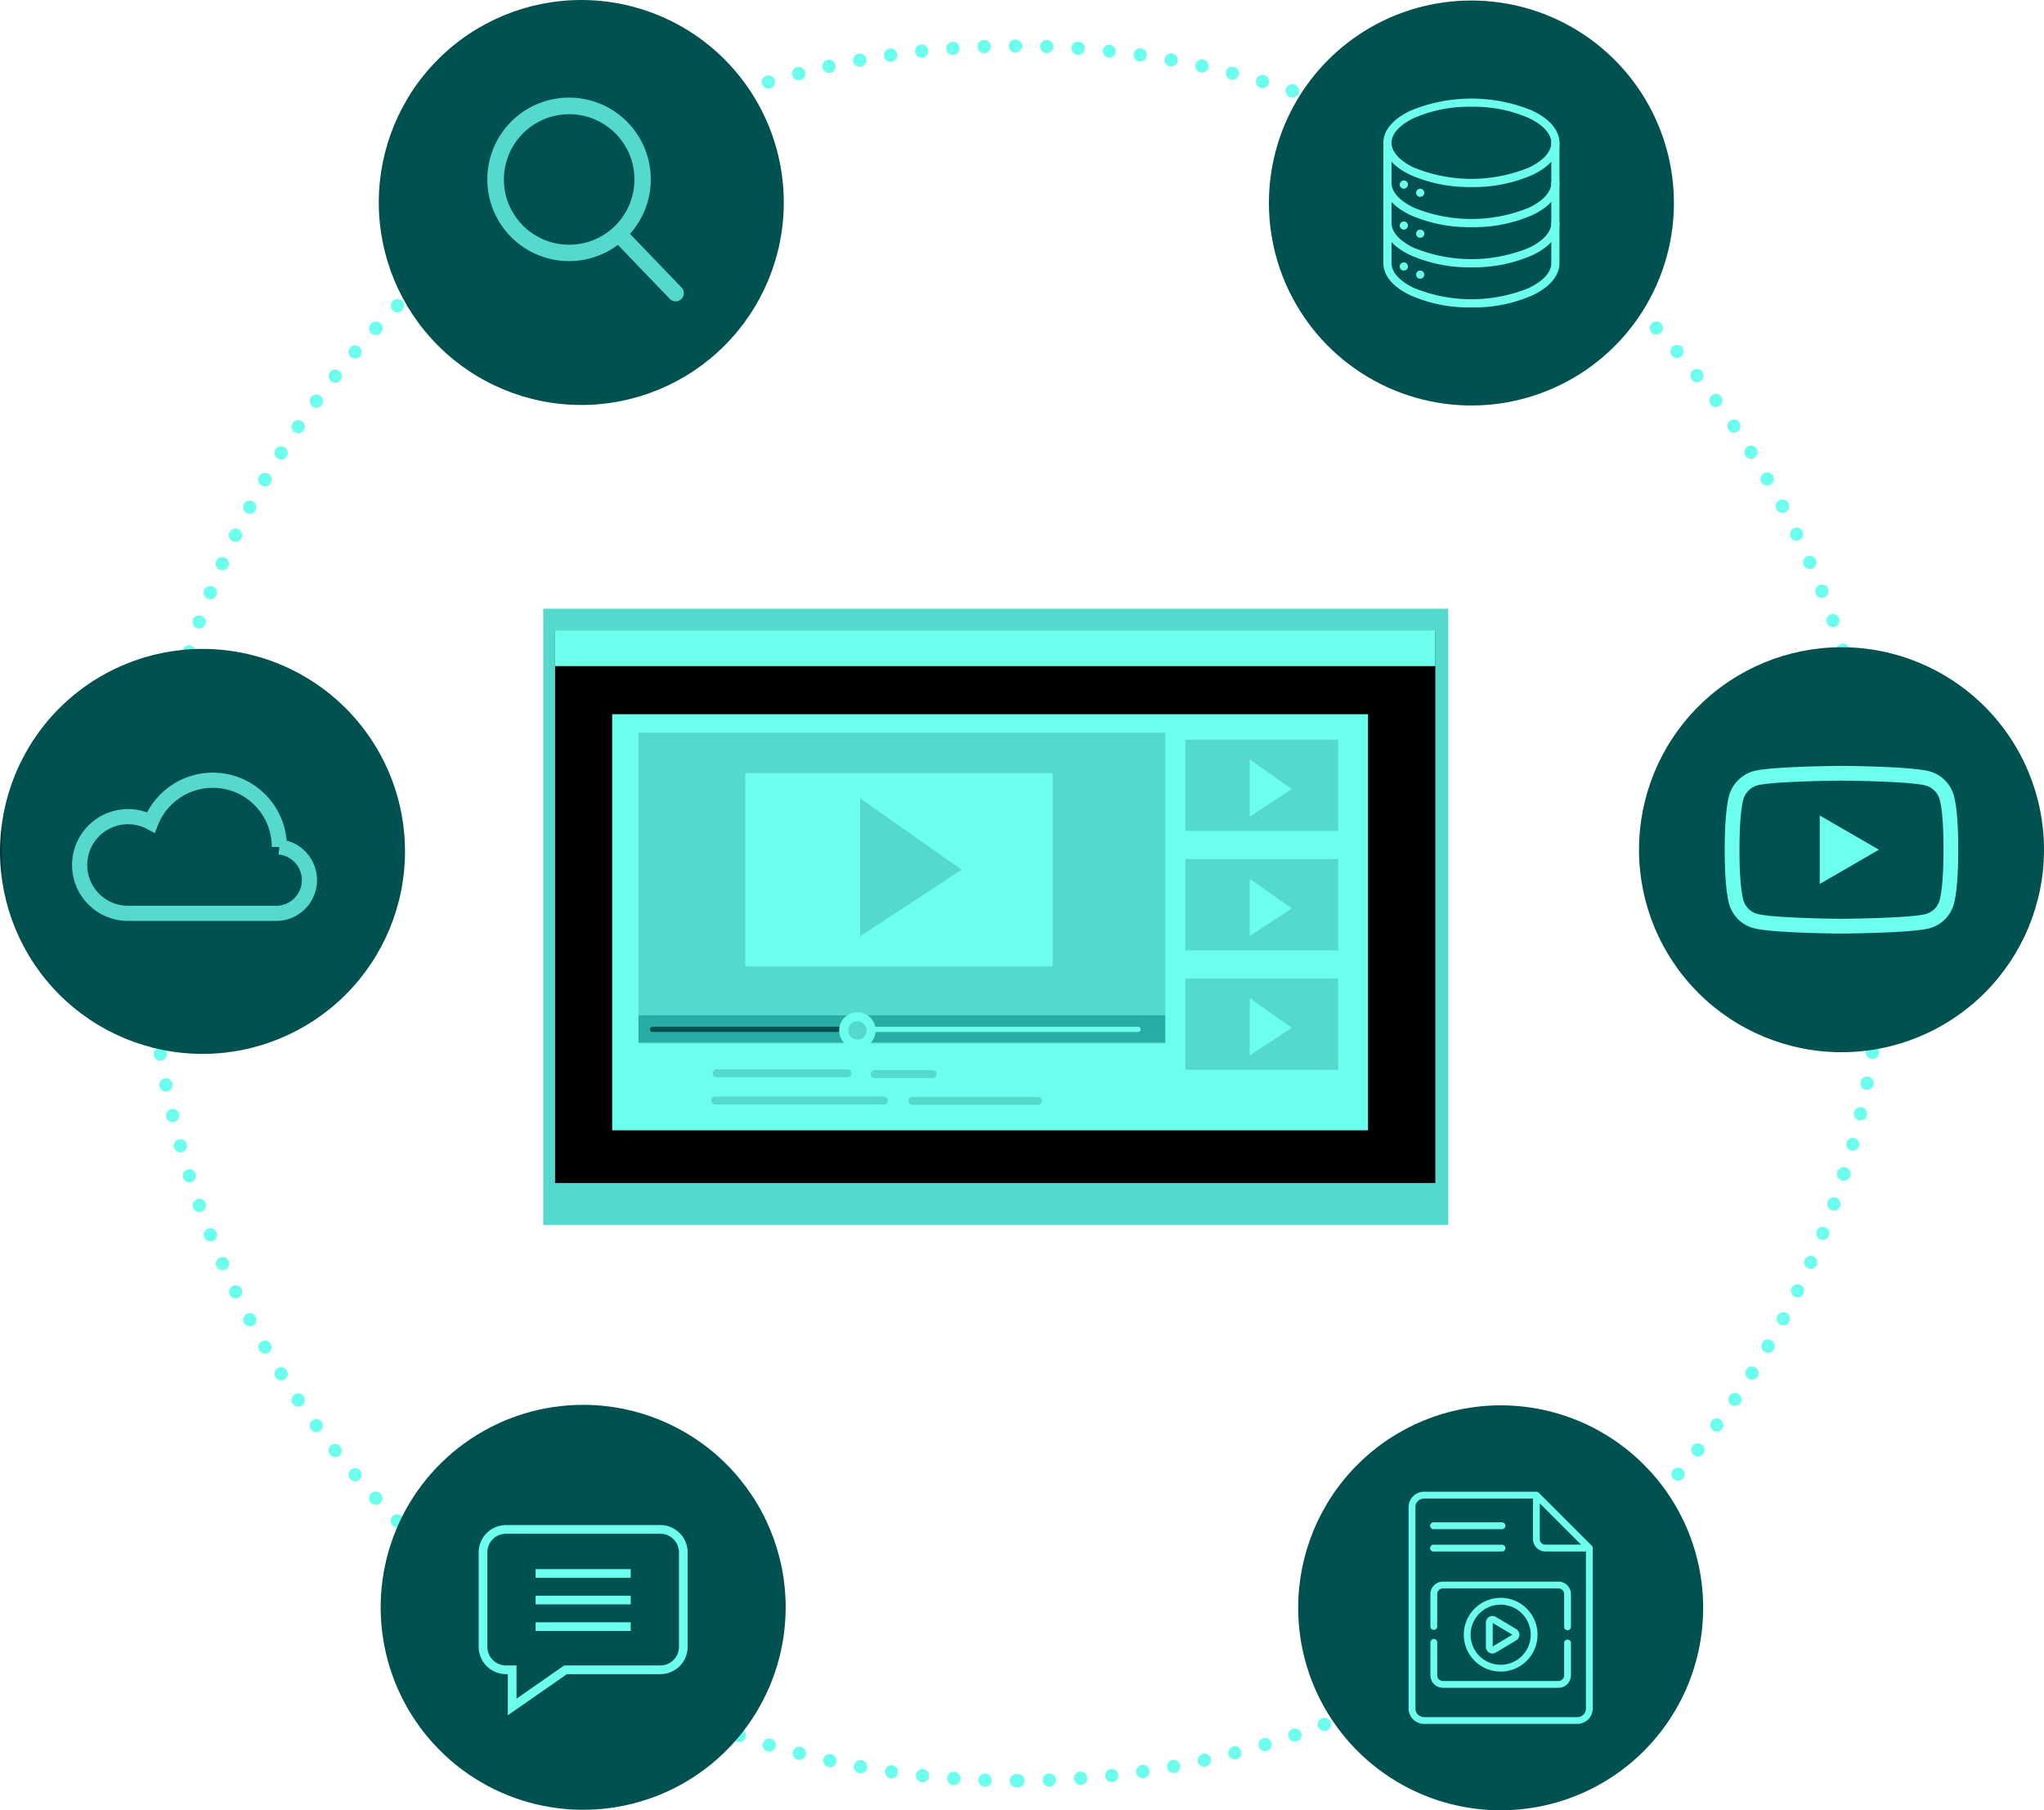 <svg id="Group_23739" data-name="Group 23739" xmlns="http://www.w3.org/2000/svg" xmlns:xlink="http://www.w3.org/1999/xlink" width="539.252" height="477.642" viewBox="0 0 539.252 477.642">
  <defs>
    <clipPath id="clip-path">
      <rect id="Rectangle_2313" data-name="Rectangle 2313" width="539.252" height="477.642" fill="none"/>
    </clipPath>
    <clipPath id="clip-path-2">
      <rect id="Rectangle_2295" data-name="Rectangle 2295" width="106.851" height="106.851" fill="none"/>
    </clipPath>
    <clipPath id="clip-path-3">
      <path id="Path_32653" data-name="Path 32653" d="M106.851,242.534a53.425,53.425,0,1,1-53.426-53.426,53.425,53.425,0,0,1,53.426,53.426" transform="translate(0 -189.108)" fill="none"/>
    </clipPath>
    <linearGradient id="linear-gradient" y1="2.868" x2="0.008" y2="2.868" gradientUnits="objectBoundingBox">
      <stop offset="0" stop-color="#022e2d"/>
      <stop offset="0.68" stop-color="#013d3c"/>
      <stop offset="1" stop-color="#005150"/>
    </linearGradient>
    <clipPath id="clip-path-5">
      <path id="Path_32654" data-name="Path 32654" d="M217.226,53.425A53.425,53.425,0,1,1,163.8,0a53.425,53.425,0,0,1,53.426,53.425" transform="translate(-110.375)" fill="none"/>
    </clipPath>
    <linearGradient id="linear-gradient-2" x1="-0.935" y1="4.47" x2="-0.927" y2="4.47" xlink:href="#linear-gradient"/>
    <clipPath id="clip-path-7">
      <path id="Path_32655" data-name="Path 32655" d="M477.6,242.043a53.425,53.425,0,1,0,53.425-53.425A53.425,53.425,0,0,0,477.6,242.043" transform="translate(-477.596 -188.618)" fill="none"/>
    </clipPath>
    <linearGradient id="linear-gradient-3" x1="-4.047" y1="2.872" x2="-4.038" y2="2.872" xlink:href="#linear-gradient"/>
    <clipPath id="clip-path-8">
      <rect id="Rectangle_2301" data-name="Rectangle 2301" width="106.85" height="106.851" fill="none"/>
    </clipPath>
    <clipPath id="clip-path-9">
      <path id="Path_32656" data-name="Path 32656" d="M369.756,53.577A53.425,53.425,0,1,0,423.179.151a53.424,53.424,0,0,0-53.423,53.426" transform="translate(-369.756 -0.151)" fill="none"/>
    </clipPath>
    <linearGradient id="linear-gradient-4" x1="-3.133" y1="4.469" x2="-3.125" y2="4.469" xlink:href="#linear-gradient"/>
    <clipPath id="clip-path-11">
      <path id="Path_32657" data-name="Path 32657" d="M217.774,462.821A53.425,53.425,0,1,1,164.348,409.4a53.426,53.426,0,0,1,53.426,53.424" transform="translate(-110.923 -409.397)" fill="none"/>
    </clipPath>
    <linearGradient id="linear-gradient-5" x1="-0.94" y1="1.001" x2="-0.931" y2="1.001" xlink:href="#linear-gradient"/>
    <clipPath id="clip-path-12">
      <rect id="Rectangle_2305" data-name="Rectangle 2305" width="106.849" height="106.851" fill="none"/>
    </clipPath>
    <clipPath id="clip-path-13">
      <path id="Path_32658" data-name="Path 32658" d="M378.284,462.97a53.425,53.425,0,1,0,53.423-53.424,53.424,53.424,0,0,0-53.423,53.424" transform="translate(-378.284 -409.546)" fill="none"/>
    </clipPath>
    <linearGradient id="linear-gradient-6" x1="-3.205" y1="1" x2="-3.197" y2="1" xlink:href="#linear-gradient"/>
    <clipPath id="clip-path-14">
      <rect id="Rectangle_2315" data-name="Rectangle 2315" width="138.965" height="7.18" fill="none"/>
    </clipPath>
    <linearGradient id="linear-gradient-7" x1="-1.212" y1="29.215" x2="-1.206" y2="29.215" gradientUnits="objectBoundingBox">
      <stop offset="0" stop-color="#62f6ed"/>
      <stop offset="1" stop-color="#27ada5"/>
    </linearGradient>
    <clipPath id="clip-path-16">
      <rect id="Rectangle_2317" data-name="Rectangle 2317" width="53.965" height="1.39" fill="none"/>
    </clipPath>
    <clipPath id="clip-path-17">
      <path id="Path_32683" data-name="Path 32683" d="M190.08,299.214a.695.695,0,0,0,0,1.39h53.271v-1.39Z" transform="translate(-189.386 -299.214)" fill="none"/>
    </clipPath>
    <linearGradient id="linear-gradient-8" x1="-3.177" y1="148.76" x2="-3.161" y2="148.76" xlink:href="#linear-gradient"/>
  </defs>
  <g id="Group_23729" data-name="Group 23729">
    <g id="Group_23728" data-name="Group 23728" clip-path="url(#clip-path)">
      <path id="Path_32652" data-name="Path 32652" d="M270.31,470.913a1.75,1.75,0,0,1,1.749-1.748c.07,0,.153.014.224.014s.154-.014.224-.014a1.771,1.771,0,0,1,1.763,1.748,1.749,1.749,0,0,1-1.748,1.748,1.4,1.4,0,0,1-.238-.014,1.169,1.169,0,0,1-.224.014,1.749,1.749,0,0,1-1.749-1.748m-6.574,1.61a1.75,1.75,0,0,1-1.678-1.82,1.742,1.742,0,0,1,3.482.127,1.748,1.748,0,0,1-1.748,1.693Zm15.288-1.708a1.73,1.73,0,0,1,1.679-1.8,1.752,1.752,0,0,1,1.819,1.679,1.729,1.729,0,0,1-1.679,1.8h-.07a1.744,1.744,0,0,1-1.748-1.679m-23.6,1.259h0a1.746,1.746,0,1,1,.253-3.483v-.014a1.751,1.751,0,0,1-.126,3.5Zm31.85-1.651a1.746,1.746,0,1,1,3.482-.253,1.735,1.735,0,0,1-1.608,1.876h-.126a1.754,1.754,0,0,1-1.748-1.623m-40.144.908h0a1.747,1.747,0,0,1-1.553-1.929,1.752,1.752,0,1,1,1.748,1.945c-.07,0-.126-.015-.2-.015m48.382-1.593a1.745,1.745,0,1,1,1.917,1.538h.014a.954.954,0,0,1-.2.014,1.743,1.743,0,0,1-1.735-1.553m-56.635.56h0a1.752,1.752,0,0,1,.489-3.469v.014a1.743,1.743,0,0,1-.237,3.469,1.555,1.555,0,0,1-.252-.014m64.832-1.553a1.736,1.736,0,0,1,1.482-1.973h-.014a1.747,1.747,0,1,1,.518,3.455,1.566,1.566,0,0,1-.253.014,1.735,1.735,0,0,1-1.734-1.5m-73.056.209h0a1.745,1.745,0,0,1-1.412-2.027,1.768,1.768,0,0,1,2.042-1.414,1.743,1.743,0,0,1,1.4,2.029,1.724,1.724,0,0,1-1.707,1.44,1.242,1.242,0,0,1-.321-.028m81.211-1.482a1.747,1.747,0,0,1,1.412-2.029,1.743,1.743,0,0,1,.63,3.428,1.262,1.262,0,0,1-.323.028,1.75,1.75,0,0,1-1.719-1.427m-89.365-.155h0a1.746,1.746,0,1,1,.741-3.412,1.775,1.775,0,0,1,1.343,2.085,1.748,1.748,0,0,1-1.72,1.37,1.106,1.106,0,0,1-.364-.043m97.478-1.426a1.747,1.747,0,1,1,3.412-.755,1.736,1.736,0,0,1-1.329,2.084,1.786,1.786,0,0,1-.377.042,1.745,1.745,0,0,1-1.707-1.371M214.4,465.4a1.754,1.754,0,1,1,2.127-1.259,1.731,1.731,0,0,1-1.693,1.3,2.349,2.349,0,0,1-.434-.041m113.634-1.372a1.746,1.746,0,0,1,1.244-2.14,1.766,1.766,0,0,1,2.14,1.259,1.743,1.743,0,0,1-1.259,2.126,1.575,1.575,0,0,1-.433.056,1.735,1.735,0,0,1-1.692-1.3m-121.662-.854A1.754,1.754,0,0,1,205.2,461a1.744,1.744,0,1,1,1.679,2.253,2.046,2.046,0,0,1-.5-.072m129.635-1.314a1.729,1.729,0,0,1,1.175-2.167h-.014a1.745,1.745,0,1,1,1.006,3.342,1.578,1.578,0,0,1-.5.084,1.728,1.728,0,0,1-1.664-1.258m-137.566-1.2a1.717,1.717,0,1,1,.545.1,1.5,1.5,0,0,1-.545-.1M343.9,459.416a1.743,1.743,0,1,1,2.21,1.105,1.863,1.863,0,0,1-.56.083,1.738,1.738,0,0,1-1.65-1.189m-153.314-1.566-.014.014a1.757,1.757,0,0,1,1.245-3.287v.014a1.74,1.74,0,0,1-.616,3.372,1.559,1.559,0,0,1-.615-.112m161.106-1.161a1.751,1.751,0,1,1,2.251,1.006,1.541,1.541,0,0,1-.615.126,1.745,1.745,0,0,1-1.636-1.132m-168.869-1.93a1.749,1.749,0,1,1,.684.139,1.666,1.666,0,0,1-.684-.139m176.533-1.078a1.753,1.753,0,1,1,2.3.937,1.906,1.906,0,0,1-.673.141,1.759,1.759,0,0,1-1.622-1.078M175.2,451.387v.014a1.755,1.755,0,0,1,1.469-3.188v.014a1.746,1.746,0,0,1-.741,3.329,1.721,1.721,0,0,1-.728-.168m191.71-.993a1.749,1.749,0,1,1,2.336.854,1.728,1.728,0,0,1-.741.168,1.773,1.773,0,0,1-1.594-1.022m-199.221-2.643a1.768,1.768,0,1,1,.8.182,1.8,1.8,0,0,1-.8-.182m206.663-.91a1.748,1.748,0,1,1,2.349.77,1.769,1.769,0,0,1-.784.2,1.739,1.739,0,0,1-1.565-.966m-214.02-3.008a1.75,1.75,0,1,1,2.378-.684,1.773,1.773,0,0,1-1.538.908,1.677,1.677,0,0,1-.839-.224m221.335-.81a1.747,1.747,0,1,1,2.365.671h.014a1.762,1.762,0,0,1-.854.224,1.727,1.727,0,0,1-1.525-.895m-228.553-3.371a1.75,1.75,0,0,1-.6-2.392,1.754,1.754,0,1,1,1.5,2.643,1.616,1.616,0,0,1-.9-.251m235.714-.714a1.744,1.744,0,1,1,1.5.839,1.716,1.716,0,0,1-1.5-.839m-242.778-3.72h0a1.727,1.727,0,1,1,.965.294,1.774,1.774,0,0,1-.965-.294m249.785-.629a1.748,1.748,0,1,1,2.923-1.917,1.74,1.74,0,0,1-.5,2.419,1.72,1.72,0,0,1-.952.293,1.744,1.744,0,0,1-1.469-.8m-256.667-4.043v-.014a1.732,1.732,0,0,1-.42-2.434,1.738,1.738,0,1,1,.42,2.447M402.687,430a1.746,1.746,0,1,1,2.434.419h.014a1.826,1.826,0,0,1-1.021.322,1.758,1.758,0,0,1-1.426-.742m-270.236-4.391a1.747,1.747,0,0,1,2.112-2.784,1.75,1.75,0,0,1-1.063,3.147,1.739,1.739,0,0,1-1.049-.363m276.922-.448a1.751,1.751,0,0,1,2.782-2.126,1.76,1.76,0,0,1-.334,2.462h.014a1.8,1.8,0,0,1-1.063.349,1.764,1.764,0,0,1-1.4-.685m-283.468-4.714h0a1.749,1.749,0,1,1,2.225-2.7,1.733,1.733,0,0,1,.237,2.447,1.7,1.7,0,0,1-1.343.644,1.787,1.787,0,0,1-1.119-.392m289.985-.363a1.749,1.749,0,1,1,2.463.237,1.805,1.805,0,0,1-1.12.406,1.725,1.725,0,0,1-1.343-.643m-296.321-5.035a1.75,1.75,0,1,1,2.463-.155,1.715,1.715,0,0,1-1.3.588,1.742,1.742,0,0,1-1.162-.433m302.644-.267a1.752,1.752,0,1,1,1.314.588,1.721,1.721,0,0,1-1.314-.588m-308.785-5.357a1.759,1.759,0,1,1,1.2.475,1.724,1.724,0,0,1-1.2-.475m314.91-.181a1.752,1.752,0,1,1,2.475.07,1.719,1.719,0,0,1-1.2.475,1.765,1.765,0,0,1-1.274-.545m-320.855-5.651h0a1.751,1.751,0,1,1,2.476.027,1.715,1.715,0,0,1-1.217.491,1.757,1.757,0,0,1-1.259-.518m326.786-.1a1.746,1.746,0,0,1-.014-2.474h-.014a1.75,1.75,0,1,1,2.5,2.447A1.733,1.733,0,0,1,435.5,404a1.761,1.761,0,0,1-1.231-.5m-332.506-5.945a1.752,1.752,0,1,1,2.475.112,1.733,1.733,0,0,1-1.174.462,1.77,1.77,0,0,1-1.3-.574m338.227-.014a1.752,1.752,0,1,1,2.475-.111,1.742,1.742,0,0,1-1.287.573,1.766,1.766,0,0,1-1.188-.462M96.266,391.311a1.747,1.747,0,0,1,2.658-2.266h.014a1.752,1.752,0,0,1-.21,2.463,1.728,1.728,0,0,1-1.133.42,1.755,1.755,0,0,1-1.329-.617m349.235.056a1.746,1.746,0,1,1,2.463-.2,1.743,1.743,0,0,1-2.463.2m-354.509-6.49h0a1.744,1.744,0,0,1,.294-2.462,1.748,1.748,0,0,1,2.168,2.741,1.786,1.786,0,0,1-1.092.378,1.753,1.753,0,0,1-1.371-.657m359.8.139a1.743,1.743,0,1,1,2.155-2.741,1.726,1.726,0,0,1,.293,2.448,1.76,1.76,0,0,1-1.37.672,1.712,1.712,0,0,1-1.078-.378m-364.831-6.77v.014a1.736,1.736,0,1,1,1.412.714,1.719,1.719,0,0,1-1.412-.728m369.881.224a1.742,1.742,0,1,1,1.02.336,1.747,1.747,0,0,1-1.02-.336M81.16,371.463a1.751,1.751,0,1,1,2.433.462,1.722,1.722,0,0,1-.978.308,1.779,1.779,0,0,1-1.455-.77m379.49.279a1.725,1.725,0,1,1,.979.309,1.68,1.68,0,0,1-.979-.309M76.614,364.5h0a1.75,1.75,0,1,1,2.406.56,1.69,1.69,0,0,1-.923.264,1.761,1.761,0,0,1-1.482-.825m388.61.349a1.746,1.746,0,1,1,1.846-2.965,1.745,1.745,0,0,1-.923,3.231,1.682,1.682,0,0,1-.923-.266m-392.9-7.468a1.74,1.74,0,1,1,1.525.881,1.787,1.787,0,0,1-1.525-.881m397.212.419a1.78,1.78,0,1,1,.867.224,1.782,1.782,0,0,1-.867-.224M68.291,350.118a1.751,1.751,0,0,1,.727-2.363,1.727,1.727,0,0,1,2.364.726,1.756,1.756,0,0,1-.727,2.365,1.7,1.7,0,0,1-.811.2,1.764,1.764,0,0,1-1.553-.924m405.3.462a1.749,1.749,0,1,1,2.365-.727,1.716,1.716,0,0,1-1.538.937,1.768,1.768,0,0,1-.827-.21M64.529,342.705a1.748,1.748,0,1,1,2.336.811,1.622,1.622,0,0,1-.755.182,1.752,1.752,0,0,1-1.581-.993m412.865.518a1.73,1.73,0,1,1,.755.181,1.63,1.63,0,0,1-.755-.181M61.032,335.18a1.75,1.75,0,1,1,2.308.895,1.721,1.721,0,0,1-.7.141,1.752,1.752,0,0,1-1.608-1.036m419.885.56a1.738,1.738,0,1,1,.7.153,1.754,1.754,0,0,1-.7-.153M57.829,327.529h-.014a1.755,1.755,0,1,1,2.28.98,1.749,1.749,0,0,1-.644.111,1.724,1.724,0,0,1-1.622-1.091m426.348.588a1.742,1.742,0,1,1,.644.126,1.773,1.773,0,0,1-.644-.126m-429.3-8.379a1.761,1.761,0,0,1,1.064-2.237,1.751,1.751,0,0,1,1.174,3.3,1.706,1.706,0,0,1-.587.1,1.746,1.746,0,0,1-1.651-1.162m432.278.657a1.747,1.747,0,1,1,.574.1,1.638,1.638,0,0,1-.574-.1M52.22,311.849a1.745,1.745,0,1,1,2.2,1.133,1.827,1.827,0,0,1-.531.085,1.75,1.75,0,0,1-1.665-1.218m437.622.713a1.8,1.8,0,1,1,.531.07,2.271,2.271,0,0,1-.531-.07m-440-8.686a1.754,1.754,0,0,1,1.217-2.154,1.732,1.732,0,0,1,2.154,1.217A1.757,1.757,0,0,1,52,305.093a1.715,1.715,0,0,1-.462.056,1.762,1.762,0,0,1-1.692-1.273m442.405.769a1.709,1.709,0,1,1,.46.07,1.721,1.721,0,0,1-.46-.07m-444.49-8.838a1.754,1.754,0,1,1,2.112,1.3,2.066,2.066,0,0,1-.407.043,1.747,1.747,0,0,1-1.706-1.343m446.587.852a1.747,1.747,0,1,1,2.112-1.3,1.76,1.76,0,0,1-1.707,1.356,1.389,1.389,0,0,1-.406-.056M45.982,287.68a1.747,1.747,0,1,1,2.056,1.371,1.544,1.544,0,0,1-.35.042,1.76,1.76,0,0,1-1.706-1.412m450.182.923a1.755,1.755,0,0,1-1.371-2.056,1.747,1.747,0,1,1,1.721,2.083,1.526,1.526,0,0,1-.35-.027M44.485,279.5a1.751,1.751,0,1,1,2.015,1.44,1.921,1.921,0,0,1-.281.014,1.768,1.768,0,0,1-1.735-1.455m453.2.993a1.82,1.82,0,1,1,.28.014,2.032,2.032,0,0,1-.28-.014M43.3,271.258a1.759,1.759,0,0,1,1.525-1.957,1.747,1.747,0,0,1,.434,3.468,1.244,1.244,0,0,1-.225.014,1.748,1.748,0,0,1-1.734-1.524m455.623,1.064a1.88,1.88,0,1,1,.224,0ZM42.4,262.977h0a1.748,1.748,0,1,1,3.482-.308,1.73,1.73,0,0,1-1.58,1.888.573.573,0,0,1-.154.015,1.76,1.76,0,0,1-1.748-1.6m457.455,1.134a1.748,1.748,0,1,1,.308-3.483,1.745,1.745,0,0,1-.153,3.483ZM41.814,254.683a1.752,1.752,0,0,1,1.65-1.847,1.731,1.731,0,0,1,1.832,1.651,1.751,1.751,0,0,1-1.65,1.846h-.084a1.748,1.748,0,0,1-1.748-1.65m458.672,1.189a1.8,1.8,0,1,1,.1,0ZM41.506,246.36a1.772,1.772,0,0,1,1.72-1.791,1.756,1.756,0,0,1,.071,3.512h-.043a1.763,1.763,0,0,1-1.748-1.721m459.33,1.259a1.763,1.763,0,1,1,.028,0Zm-457.609-7.8a1.763,1.763,0,1,1,.028,0ZM499.1,237.633v.014a1.749,1.749,0,1,1,1.777,1.707h-.029a1.744,1.744,0,0,1-1.748-1.721M43.45,231.548a1.744,1.744,0,0,1,.182-3.483,1.749,1.749,0,0,1-.084,3.5.213.213,0,0,1-.1-.014m455.358-2.1a1.744,1.744,0,1,1,1.833,1.65h-.1a1.737,1.737,0,0,1-1.735-1.65M43.968,223.31a1.684,1.684,0,1,1,.167.014c-.056,0-.111-.014-.167-.014m454.239-2.043a1.748,1.748,0,1,1,1.9,1.581.691.691,0,0,1-.167.014,1.747,1.747,0,0,1-1.735-1.594M44.793,215.084A1.725,1.725,0,1,1,45,215.1a.958.958,0,0,1-.209-.015m452.517-1.957v-.014a1.755,1.755,0,0,1,3.483-.435,1.767,1.767,0,0,1-1.524,1.959c-.07,0-.139.014-.224.014a1.75,1.75,0,0,1-1.735-1.525M45.9,206.9a1.716,1.716,0,1,1,.28.029,2.193,2.193,0,0,1-.28-.029M496.136,205a1.742,1.742,0,0,1,1.44-2,1.751,1.751,0,1,1,.574,3.454,1.88,1.88,0,0,1-.293.015,1.742,1.742,0,0,1-1.721-1.47M47.31,198.761a1.747,1.747,0,1,1,2.057-1.37,1.765,1.765,0,0,1-1.721,1.412,1.341,1.341,0,0,1-.336-.043m447.357-1.818h0a1.734,1.734,0,0,1,1.356-2.056,1.749,1.749,0,1,1,.7,3.428,1.585,1.585,0,0,1-.35.027,1.736,1.736,0,0,1-1.706-1.4M49,190.676a1.747,1.747,0,1,1,2.113-1.3,1.759,1.759,0,0,1-1.707,1.358,2.182,2.182,0,0,1-.407-.057m443.888-1.734A1.749,1.749,0,1,1,495,190.23a1.427,1.427,0,0,1-.406.055,1.761,1.761,0,0,1-1.707-1.343M51,182.662a1.732,1.732,0,0,1-1.217-2.154,1.749,1.749,0,1,1,1.679,2.21,1.715,1.715,0,0,1-.462-.056m439.831-1.65a1.757,1.757,0,0,1,1.218-2.155,1.743,1.743,0,1,1,.937,3.358,1.8,1.8,0,0,1-.462.068,1.763,1.763,0,0,1-1.693-1.271m-437.551-6.3a1.743,1.743,0,1,1,.532.084,1.824,1.824,0,0,1-.532-.084M488.5,173.151h0a1.747,1.747,0,1,1,2.2,1.134,1.851,1.851,0,0,1-.531.083,1.75,1.75,0,0,1-1.665-1.217M55.871,166.843a1.745,1.745,0,1,1,2.238-1.049h-.014a1.754,1.754,0,0,1-2.224,1.049m430-1.455h0a1.727,1.727,0,1,1,1.65,1.16,1.752,1.752,0,0,1-1.65-1.16m-427.13-6.323a1.724,1.724,0,0,1-.98-2.264,1.748,1.748,0,1,1,1.623,2.39,1.493,1.493,0,0,1-.644-.126m424.221-1.342h0a1.748,1.748,0,1,1,2.28.965,1.819,1.819,0,0,1-.657.125,1.738,1.738,0,0,1-1.622-1.09M61.871,151.415a1.751,1.751,0,1,1,2.308-.9,1.717,1.717,0,0,1-1.594,1.035,1.853,1.853,0,0,1-.713-.139m417.913-1.231a1.75,1.75,0,1,1,2.308.9,1.875,1.875,0,0,1-.713.154,1.747,1.747,0,0,1-1.594-1.049M65.3,143.875a1.748,1.748,0,1,1,2.336-.811,1.728,1.728,0,0,1-1.566.994,1.67,1.67,0,0,1-.77-.183m411.046-1.1a1.742,1.742,0,1,1,2.336.811,1.879,1.879,0,0,1-.77.182,1.73,1.73,0,0,1-1.566-.993M68.991,136.462a1.749,1.749,0,1,1,2.363-.713v-.014a1.728,1.728,0,0,1-1.537.937,1.757,1.757,0,0,1-.826-.21m403.632-.979h0a1.768,1.768,0,1,1,1.538.923,1.744,1.744,0,0,1-1.538-.923M72.949,129.2a1.781,1.781,0,1,1,.867.224,1.78,1.78,0,0,1-.867-.224m395.7-.867a1.749,1.749,0,1,1,2.392.63,1.712,1.712,0,0,1-.882.237,1.733,1.733,0,0,1-1.51-.867M77.159,122.083a1.75,1.75,0,1,1,2.42-.56h-.014a1.725,1.725,0,0,1-1.482.826,1.748,1.748,0,0,1-.923-.266m387.253-.754a1.751,1.751,0,1,1,2.419.545,1.779,1.779,0,0,1-.937.28,1.744,1.744,0,0,1-1.482-.825M81.636,115.118a1.747,1.747,0,1,1,2.419-.462,1.719,1.719,0,0,1-1.44.77,1.687,1.687,0,0,1-.98-.308m378.3-.644a1.742,1.742,0,1,1,2.421.462,1.7,1.7,0,0,1-.98.308,1.719,1.719,0,0,1-1.441-.77m-373.587-6.14a1.752,1.752,0,1,1,2.448-.378,1.781,1.781,0,0,1-1.412.713,1.763,1.763,0,0,1-1.036-.336m368.86-.546h0a1.746,1.746,0,1,1,2.435.378,1.758,1.758,0,0,1-1.036.335,1.739,1.739,0,0,1-1.4-.713M91.3,101.718a1.746,1.746,0,1,1,1.09.378,1.785,1.785,0,0,1-1.09-.378m358.929-.434.014-.014a1.747,1.747,0,0,1,2.741-2.167,1.767,1.767,0,0,1-.293,2.461,1.74,1.74,0,0,1-1.077.378,1.773,1.773,0,0,1-1.384-.656m-353.74-6a1.752,1.752,0,1,1,2.476-.21,1.718,1.718,0,0,1-1.343.616,1.768,1.768,0,0,1-1.134-.406m348.551-.336a1.741,1.741,0,1,1,1.327.615,1.734,1.734,0,0,1-1.327-.615m-343.124-5.9a1.781,1.781,0,1,1,1.176.447,1.725,1.725,0,0,1-1.176-.447m337.7-.238a1.748,1.748,0,1,1,2.476.1,1.761,1.761,0,0,1-2.476-.1M107.555,83a1.75,1.75,0,1,1,2.462-.028,1.721,1.721,0,0,1-2.462.028m326.422-.154a1.745,1.745,0,0,1,2.489-2.447,1.747,1.747,0,0,1-.027,2.475,1.729,1.729,0,0,1-1.218.5,1.709,1.709,0,0,1-1.244-.531M113.4,77.17a1.761,1.761,0,0,1,.071-2.476,1.751,1.751,0,0,1,2.406,2.546,1.819,1.819,0,0,1-1.2.475,1.758,1.758,0,0,1-1.273-.545m314.715-.056h0a1.758,1.758,0,1,1,1.2.476,1.728,1.728,0,0,1-1.2-.476M119.457,71.547a1.752,1.752,0,1,1,1.3.588,1.715,1.715,0,0,1-1.3-.588m302.6.043a1.754,1.754,0,0,1,2.322-2.63,1.749,1.749,0,0,1-1.161,3.064,1.743,1.743,0,0,1-1.162-.434M125.7,66.148a1.766,1.766,0,0,1,.252-2.462,1.75,1.75,0,1,1,1.105,3.105,1.774,1.774,0,0,1-1.357-.644m290.111.126a1.766,1.766,0,1,1,1.105.392,1.748,1.748,0,0,1-1.105-.392M132.144,60.987a1.751,1.751,0,1,1,2.447.322,1.778,1.778,0,0,1-1.063.363,1.74,1.74,0,0,1-1.384-.685m277.229.21h0a1.747,1.747,0,1,1,2.448-.336,1.768,1.768,0,0,1-1.4.685,1.721,1.721,0,0,1-1.049-.349M138.76,56.049a1.746,1.746,0,1,1,2.434.42,1.787,1.787,0,0,1-1.007.321,1.756,1.756,0,0,1-1.427-.741m264,.294a1.739,1.739,0,1,1,.993.322,1.649,1.649,0,0,1-.993-.322m-257.213-4.98a1.748,1.748,0,1,1,2.419.5,1.7,1.7,0,0,1-.951.28,1.764,1.764,0,0,1-1.469-.783m250.415.378h0a1.748,1.748,0,1,1,2.42-.5,1.764,1.764,0,0,1-1.469.783,1.711,1.711,0,0,1-.952-.28M152.5,46.915a1.748,1.748,0,1,1,2.406.6,1.82,1.82,0,0,1-.91.237,1.748,1.748,0,0,1-1.5-.839m236.512.462a1.742,1.742,0,1,1,.895.252,1.73,1.73,0,0,1-.895-.252M159.6,42.733a1.753,1.753,0,1,1,2.377.672,1.688,1.688,0,0,1-.853.224,1.738,1.738,0,0,1-1.524-.9m222.286.546h0a1.753,1.753,0,1,1,1.707-3.063,1.748,1.748,0,0,1-.853,3.273,1.876,1.876,0,0,1-.854-.21M166.846,38.8a1.756,1.756,0,0,1,.77-2.35,1.748,1.748,0,1,1,.8,3.3,1.756,1.756,0,0,1-1.566-.951m207.8.629a1.752,1.752,0,0,1-.771-2.349,1.734,1.734,0,0,1,2.351-.77,1.749,1.749,0,0,1-1.581,3.12M174.231,35.138a1.749,1.749,0,1,1,2.322.853,1.72,1.72,0,0,1-.727.168,1.743,1.743,0,0,1-1.6-1.021m193.012.713a1.772,1.772,0,1,1,.74.154,1.95,1.95,0,0,1-.74-.154m-185.5-4.1a1.752,1.752,0,0,1,3.231-1.357,1.777,1.777,0,0,1-.938,2.294v-.014a1.7,1.7,0,0,1-.685.14,1.74,1.74,0,0,1-1.608-1.063m177.989.784a1.729,1.729,0,1,1,.671.139,1.863,1.863,0,0,1-.671-.139m-170.366-3.9a1.751,1.751,0,0,1,3.274-1.245,1.766,1.766,0,0,1-1.021,2.266,1.846,1.846,0,0,1-.616.111,1.76,1.76,0,0,1-1.637-1.133M352.1,29.5h0a1.748,1.748,0,1,1,2.251-1.02,1.76,1.76,0,0,1-1.636,1.133,1.819,1.819,0,0,1-.615-.112M197.129,25.795a1.756,1.756,0,0,1,1.091-2.224,1.749,1.749,0,0,1,1.118,3.315,1.944,1.944,0,0,1-.559.1,1.738,1.738,0,0,1-1.65-1.189m147.217.951a1.768,1.768,0,1,1,.559.084,1.922,1.922,0,0,1-.559-.084m-139.37-3.525a1.751,1.751,0,1,1,2.182,1.189V24.4a1.581,1.581,0,0,1-.5.083,1.745,1.745,0,0,1-1.679-1.258M336.527,24.27a1.753,1.753,0,1,1,.489.07,1.524,1.524,0,0,1-.489-.07M212.921,20.955a1.765,1.765,0,0,1,1.259-2.139,1.747,1.747,0,1,1,.867,3.384,1.559,1.559,0,0,1-.434.056,1.747,1.747,0,0,1-1.693-1.3m115.7,1.134a1.742,1.742,0,1,1,.434.056,1.551,1.551,0,0,1-.434-.056m-107.687-3.12a1.752,1.752,0,0,1,1.343-2.084,1.746,1.746,0,1,1,.363,3.455,1.758,1.758,0,0,1-1.706-1.371M320.651,20.2a1.746,1.746,0,1,1,.741-3.413,1.747,1.747,0,0,1-.378,3.456,1.71,1.71,0,0,1-.363-.043M229.02,17.276a1.747,1.747,0,0,1,1.413-2.028,1.728,1.728,0,0,1,2.028,1.4,1.747,1.747,0,0,1-1.4,2.042,2.421,2.421,0,0,1-.322.028,1.763,1.763,0,0,1-1.72-1.44M312.608,18.6a1.743,1.743,0,1,1,.309.028,2.412,2.412,0,0,1-.309-.028M237.16,15.877a1.753,1.753,0,1,1,1.987,1.483,1.575,1.575,0,0,1-.253.014,1.747,1.747,0,0,1-1.735-1.5m67.35,1.412a1.745,1.745,0,1,1,1.985-1.482,1.756,1.756,0,0,1-1.733,1.51,1.488,1.488,0,0,1-.253-.028m-59.152-2.517a1.745,1.745,0,1,1,1.93,1.552.89.89,0,0,1-.2.014,1.742,1.742,0,0,1-1.735-1.566m51.026,1.51h0a1.7,1.7,0,1,1,.182.014c-.056,0-.126-.014-.182-.014m-42.816-2.308a1.753,1.753,0,1,1,1.875,1.622h-.127a1.754,1.754,0,0,1-1.748-1.622m34.648,1.581a1.746,1.746,0,1,1,.252-3.483,1.75,1.75,0,0,1-.126,3.5c-.043,0-.085-.014-.126-.014m-26.394-2.1a1.749,1.749,0,0,1,3.5-.127,1.762,1.762,0,0,1-1.692,1.819h-.056a1.755,1.755,0,0,1-1.748-1.692m16.518-.14a1.731,1.731,0,0,1,1.8-1.679,1.742,1.742,0,1,1-.112,3.483v.014a1.762,1.762,0,0,1-1.692-1.818m-8.252-.07a1.737,1.737,0,0,1,1.735-1.748,1.748,1.748,0,1,1-1.735,1.748" transform="translate(-3.928 -1.088)" fill="#6cffed"/>
      <g id="Group_23702" data-name="Group 23702" transform="translate(0 171.213)" style="mix-blend-mode: normal;isolation: isolate">
        <g id="Group_23701" data-name="Group 23701">
          <g id="Group_23700" data-name="Group 23700" clip-path="url(#clip-path-2)">
            <g id="Group_23699" data-name="Group 23699">
              <g id="Group_23698" data-name="Group 23698" clip-path="url(#clip-path-3)">
                <rect id="Rectangle_2294" data-name="Rectangle 2294" width="106.851" height="106.851" fill="url(#linear-gradient)"/>
              </g>
            </g>
          </g>
        </g>
      </g>
      <g id="Group_23707" data-name="Group 23707" transform="translate(99.93)" style="mix-blend-mode: normal;isolation: isolate">
        <g id="Group_23706" data-name="Group 23706">
          <g id="Group_23705" data-name="Group 23705" clip-path="url(#clip-path-2)">
            <g id="Group_23704" data-name="Group 23704">
              <g id="Group_23703" data-name="Group 23703" clip-path="url(#clip-path-5)">
                <rect id="Rectangle_2296" data-name="Rectangle 2296" width="106.851" height="106.851" transform="translate(0)" fill="url(#linear-gradient-2)"/>
              </g>
            </g>
          </g>
        </g>
      </g>
      <g id="Group_23712" data-name="Group 23712" transform="translate(432.401 170.769)" style="mix-blend-mode: normal;isolation: isolate">
        <g id="Group_23711" data-name="Group 23711">
          <g id="Group_23710" data-name="Group 23710" clip-path="url(#clip-path-2)">
            <g id="Group_23709" data-name="Group 23709" transform="translate(0 0)">
              <g id="Group_23708" data-name="Group 23708" clip-path="url(#clip-path-7)">
                <rect id="Rectangle_2298" data-name="Rectangle 2298" width="106.851" height="106.851" transform="translate(0 0)" fill="url(#linear-gradient-3)"/>
              </g>
            </g>
          </g>
        </g>
      </g>
      <g id="Group_23717" data-name="Group 23717" transform="translate(334.766 0.137)" style="mix-blend-mode: normal;isolation: isolate">
        <g id="Group_23716" data-name="Group 23716">
          <g id="Group_23715" data-name="Group 23715" clip-path="url(#clip-path-8)">
            <g id="Group_23714" data-name="Group 23714" transform="translate(0 0)">
              <g id="Group_23713" data-name="Group 23713" clip-path="url(#clip-path-9)">
                <rect id="Rectangle_2300" data-name="Rectangle 2300" width="106.85" height="106.851" transform="translate(0 0)" fill="url(#linear-gradient-4)"/>
              </g>
            </g>
          </g>
        </g>
      </g>
      <g id="Group_23722" data-name="Group 23722" transform="translate(100.426 370.656)" style="mix-blend-mode: normal;isolation: isolate">
        <g id="Group_23721" data-name="Group 23721">
          <g id="Group_23720" data-name="Group 23720" clip-path="url(#clip-path-2)">
            <g id="Group_23719" data-name="Group 23719">
              <g id="Group_23718" data-name="Group 23718" clip-path="url(#clip-path-11)">
                <rect id="Rectangle_2302" data-name="Rectangle 2302" width="106.851" height="106.851" transform="translate(0)" fill="url(#linear-gradient-5)"/>
              </g>
            </g>
          </g>
        </g>
      </g>
      <g id="Group_23727" data-name="Group 23727" transform="translate(342.487 370.791)" style="mix-blend-mode: normal;isolation: isolate">
        <g id="Group_23726" data-name="Group 23726">
          <g id="Group_23725" data-name="Group 23725" clip-path="url(#clip-path-12)">
            <g id="Group_23724" data-name="Group 23724" transform="translate(0 0)">
              <g id="Group_23723" data-name="Group 23723" clip-path="url(#clip-path-13)">
                <rect id="Rectangle_2304" data-name="Rectangle 2304" width="106.849" height="106.851" transform="translate(0 0)" fill="url(#linear-gradient-6)"/>
              </g>
            </g>
          </g>
        </g>
      </g>
      <path id="Path_32659" data-name="Path 32659" d="M194.716,78.958,181.581,65.3a22.317,22.317,0,1,0-4.289,3.926l13.235,13.765a2.906,2.906,0,1,0,4.189-4.03M164.526,34.5a16.47,16.47,0,1,1-16.471,16.47A16.489,16.489,0,0,1,164.526,34.5" transform="translate(-14.366 -3.62)" fill="#55d9cc" stroke="#005150" stroke-width="1.5"/>
      <path id="Path_32660" data-name="Path 32660" d="M426.336,52.063a38.325,38.325,0,0,1-16.125-3.207c-4.581-2.189-7.1-5.192-7.1-8.459s2.521-6.27,7.1-8.458a42.149,42.149,0,0,1,32.252,0c4.578,2.188,7.1,5.192,7.1,8.458s-2.521,6.27-7.1,8.459a38.356,38.356,0,0,1-16.127,3.207m0-21.178a36.2,36.2,0,0,0-15.2,3c-3.735,1.785-5.876,4.16-5.876,6.517s2.141,4.735,5.876,6.518a40.075,40.075,0,0,0,30.4,0c3.734-1.785,5.876-4.16,5.876-6.517s-2.142-4.735-5.876-6.517a36.127,36.127,0,0,0-15.2-3" transform="translate(-38.146 -2.719)" fill="#6cffed"/>
      <path id="Path_32661" data-name="Path 32661" d="M426.336,64.866a38.347,38.347,0,0,1-16.127-3.207c-4.578-2.189-7.1-5.192-7.1-8.459a1.076,1.076,0,0,1,2.152,0c0,2.357,2.141,4.735,5.876,6.518a40.052,40.052,0,0,0,30.4,0c3.734-1.785,5.876-4.161,5.876-6.518a1.076,1.076,0,0,1,2.152,0c0,3.267-2.521,6.27-7.1,8.459a38.327,38.327,0,0,1-16.124,3.207" transform="translate(-38.146 -4.933)" fill="#6cffed"/>
      <path id="Path_32662" data-name="Path 32662" d="M426.336,76.562a38.353,38.353,0,0,1-16.125-3.207c-4.581-2.189-7.1-5.192-7.1-8.459a1.076,1.076,0,0,1,2.152,0c0,2.357,2.141,4.735,5.876,6.518a40.052,40.052,0,0,0,30.4,0c3.734-1.785,5.876-4.161,5.876-6.518a1.076,1.076,0,0,1,2.152,0c0,3.267-2.521,6.27-7.1,8.459a38.355,38.355,0,0,1-16.124,3.207" transform="translate(-38.146 -6.039)" fill="#6cffed"/>
      <path id="Path_32663" data-name="Path 32663" d="M426.336,84.938a38.325,38.325,0,0,1-16.125-3.207c-4.581-2.189-7.1-5.187-7.1-8.459V42.8a1.076,1.076,0,1,1,2.152,0v30.47c0,2.357,2.141,4.735,5.876,6.518a40.052,40.052,0,0,0,30.4,0c3.734-1.785,5.876-4.161,5.876-6.518V41.5a1.076,1.076,0,0,1,2.152,0V73.272c0,3.267-2.521,6.27-7.1,8.459a38.327,38.327,0,0,1-16.124,3.207" transform="translate(-38.146 -3.826)" fill="#6cffed"/>
      <path id="Path_32664" data-name="Path 32664" d="M408.958,54.754a1.022,1.022,0,0,1-.21-.022,1.081,1.081,0,0,1-.55-.293,1.076,1.076,0,0,1,0-1.522,1.111,1.111,0,0,1,.164-.135,1.183,1.183,0,0,1,.186-.1,1.119,1.119,0,0,1,.2-.062,1.063,1.063,0,0,1,.421,0,1.2,1.2,0,0,1,.2.062,1.073,1.073,0,0,1,.351,1.752,1.056,1.056,0,0,1-.164.134,1.163,1.163,0,0,1-.185.1,1.206,1.206,0,0,1-.2.062,1.05,1.05,0,0,1-.213.024" transform="translate(-38.598 -4.978)" fill="#6cffed"/>
      <path id="Path_32665" data-name="Path 32665" d="M413.733,57.142a1.081,1.081,0,0,1-.215-.022,1.051,1.051,0,0,1-.2-.062,1.034,1.034,0,0,1-.185-.1.964.964,0,0,1-.159-.13,1.076,1.076,0,0,1-.3-.968,1.13,1.13,0,0,1,.062-.2,1.076,1.076,0,0,1,.582-.582,1.2,1.2,0,0,1,.2-.062,1.1,1.1,0,0,1,.421,0,1.2,1.2,0,0,1,.2.062,1.117,1.117,0,0,1,.186.1,1.154,1.154,0,0,1,.163.134,1.007,1.007,0,0,1,.134.164,1.093,1.093,0,0,1,.1.185,1.21,1.21,0,0,1,.062.2,1.07,1.07,0,0,1-.457,1.1,1.069,1.069,0,0,1-.387.16,1.022,1.022,0,0,1-.21.015" transform="translate(-39.05 -5.204)" fill="#6cffed"/>
      <path id="Path_32666" data-name="Path 32666" d="M408.958,66.688a1.075,1.075,0,0,1-.761-.315,1.009,1.009,0,0,1-.134-.164,1.086,1.086,0,0,1-.16-.387,1.028,1.028,0,0,1,0-.42,1.043,1.043,0,0,1,.062-.2,1.215,1.215,0,0,1,.1-.186,1.063,1.063,0,0,1,.134-.164,1,1,0,0,1,.163-.133,1.054,1.054,0,0,1,.186-.1,1.118,1.118,0,0,1,.2-.061,1.063,1.063,0,0,1,.421,0,1.21,1.21,0,0,1,.2.062,1.11,1.11,0,0,1,.186.1,1.1,1.1,0,0,1,.164.133,1.059,1.059,0,0,1,.134.164,1.112,1.112,0,0,1,.1.187,1.034,1.034,0,0,1,.062.2,1.1,1.1,0,0,1,0,.421,1.072,1.072,0,0,1-.16.386,1.085,1.085,0,0,1-.3.3,1.11,1.11,0,0,1-.186.1,1.176,1.176,0,0,1-.2.062,1.105,1.105,0,0,1-.212.019" transform="translate(-38.598 -6.107)" fill="#6cffed"/>
      <path id="Path_32667" data-name="Path 32667" d="M413.732,69.076a1.082,1.082,0,0,1-.215-.022,1.051,1.051,0,0,1-.2-.062,1.033,1.033,0,0,1-.185-.1,1.012,1.012,0,0,1-.164-.133,1.085,1.085,0,0,1-.131-.164,1.112,1.112,0,0,1-.1-.187,1.03,1.03,0,0,1-.062-.2,1.1,1.1,0,0,1,0-.421,1.049,1.049,0,0,1,.062-.2,1.1,1.1,0,0,1,.1-.186,1.06,1.06,0,0,1,.134-.164,1.043,1.043,0,0,1,.165-.132,1.075,1.075,0,0,1,.808-.16,1.069,1.069,0,0,1,.387.16,1,1,0,0,1,.163.133,1.058,1.058,0,0,1,.134.164,1.212,1.212,0,0,1,.1.186,1.062,1.062,0,0,1,.062.2,1.028,1.028,0,0,1,0,.42,1.062,1.062,0,0,1-.062.2,1.212,1.212,0,0,1-.1.186,1.042,1.042,0,0,1-.3.3,1.069,1.069,0,0,1-.387.16A1.027,1.027,0,0,1,413.732,69.076Z" transform="translate(-39.05 -6.333)" fill="#6cffed"/>
      <path id="Path_32668" data-name="Path 32668" d="M408.958,78.623a1.027,1.027,0,0,1-.21-.021,1.068,1.068,0,0,1-.387-.16,1.051,1.051,0,0,1-.163-.134,1.008,1.008,0,0,1-.134-.164,1.1,1.1,0,0,1-.1-.185,1.213,1.213,0,0,1-.062-.2,1.073,1.073,0,0,1-.022-.215,1.168,1.168,0,0,1,.022-.21,1.034,1.034,0,0,1,.062-.2,1.081,1.081,0,0,1,.783-.644,1.063,1.063,0,0,1,.421,0,1.082,1.082,0,0,1,.55.293,1.109,1.109,0,0,1,.135.164,1.049,1.049,0,0,1,.1.187,1.03,1.03,0,0,1,.062.2,1.085,1.085,0,0,1,.021.21,1.068,1.068,0,0,1-.021.215,1.127,1.127,0,0,1-.062.2,1.077,1.077,0,0,1-.581.582,1.1,1.1,0,0,1-.2.061,1.038,1.038,0,0,1-.212.021" transform="translate(-38.598 -7.236)" fill="#6cffed"/>
      <path id="Path_32669" data-name="Path 32669" d="M413.732,81.009a1.017,1.017,0,0,1-.215-.021,1.094,1.094,0,0,1-.779-.646,1.051,1.051,0,0,1-.062-.2,1.073,1.073,0,0,1-.021-.215,1.094,1.094,0,0,1,.021-.21,1.114,1.114,0,0,1,.16-.387,1.148,1.148,0,0,1,.133-.163,1.073,1.073,0,0,1,.35-.233,1.1,1.1,0,0,1,.2-.062,1.063,1.063,0,0,1,.421,0,1.113,1.113,0,0,1,.387.16,1.086,1.086,0,0,1,.457.684,1.174,1.174,0,0,1,.022.21,1.076,1.076,0,0,1-.022.215,1.1,1.1,0,0,1-.16.387,1,1,0,0,1-.134.163,1.075,1.075,0,0,1-.76.319" transform="translate(-39.05 -7.462)" fill="#6cffed"/>
      <path id="Path_32670" data-name="Path 32670" d="M533.332,267.883h-.017c-1.889-.013-18.588-.165-23.32-1.445a9.672,9.672,0,0,1-6.807-6.8c-1.238-4.647-1.159-13.6-1.151-14.31-.008-.711-.088-9.734,1.147-14.419l0-.014a9.878,9.878,0,0,1,6.8-6.848l.024-.007c4.678-1.229,21.41-1.38,23.3-1.392h.034c1.894.013,18.637.166,23.325,1.447a9.673,9.673,0,0,1,6.8,6.793c1.284,4.689,1.165,13.731,1.153,14.494.009.752.083,9.62-1.147,14.291l0,.013a9.677,9.677,0,0,1-6.812,6.8l-.013,0c-4.677,1.229-21.41,1.379-23.3,1.392Zm-25.421-35.723c-1.086,4.137-.984,13.044-.983,13.133v.064c-.033,2.47.081,9.624.984,13.012a4.77,4.77,0,0,0,3.357,3.347c3.491.943,17.092,1.241,22.063,1.276,4.984-.034,18.6-.324,22.07-1.23a4.77,4.77,0,0,0,3.35-3.345c.9-3.438,1.017-10.557.984-13.011v-.078c.045-2.5-.044-9.737-.98-13.152l0-.01a4.769,4.769,0,0,0-3.359-3.354c-3.458-.945-17.08-1.242-22.063-1.277-4.98.034-18.588.323-22.064,1.229a4.907,4.907,0,0,0-3.357,3.4m53.2,26.887h0Zm-34.017-3.88V235.36l17.118,9.9Z" transform="translate(-47.507 -21.069)" fill="#6cffed" stroke="#005150" stroke-width="1"/>
      <path id="Path_32671" data-name="Path 32671" d="M435.781,445.442H417.714a.9.9,0,1,1,0-1.794h18.067a.9.9,0,0,1,0,1.794" transform="translate(-39.443 -41.982)" fill="#6cffed"/>
      <path id="Path_32672" data-name="Path 32672" d="M435.781,451.962H417.714a.9.9,0,1,1,0-1.794h18.067a.9.9,0,0,1,0,1.794" transform="translate(-39.443 -42.599)" fill="#6cffed"/>
      <path id="Path_32673" data-name="Path 32673" d="M458.777,448.957l-13.968-13.968a.9.9,0,0,0-.635-.263H414.533a4.069,4.069,0,0,0-4.065,4.064v53.128a4.069,4.069,0,0,0,4.065,4.064h40.442a4.069,4.069,0,0,0,4.064-4.064V449.591A.9.9,0,0,0,458.777,448.957ZM445.071,437.79l10.905,10.9h-9.41a1.5,1.5,0,0,1-1.5-1.5Zm9.9,56.4H414.533a2.273,2.273,0,0,1-2.271-2.27V438.79a2.273,2.273,0,0,1,2.271-2.27h28.744V447.2a3.294,3.294,0,0,0,3.29,3.29h10.678v41.43A2.272,2.272,0,0,1,454.975,494.188Z" transform="translate(-38.843 -41.138)" fill="#6cffed"/>
      <path id="Path_32674" data-name="Path 32674" d="M450.586,490.526H420.122a3.31,3.31,0,0,1-3.306-3.306v-8.614a.9.9,0,1,1,1.794,0v8.614a1.513,1.513,0,0,0,1.512,1.512h30.464a1.514,1.514,0,0,0,1.512-1.512v-8.6a.9.9,0,0,1,1.794,0v8.6a3.31,3.31,0,0,1-3.306,3.306" transform="translate(-39.443 -45.206)" fill="#6cffed"/>
      <path id="Path_32675" data-name="Path 32675" d="M453,473.756a.9.9,0,0,1-.9-.9v-8.629a1.513,1.513,0,0,0-1.512-1.511H420.123a1.513,1.513,0,0,0-1.512,1.511v8.6a.9.9,0,0,1-1.794,0v-8.6a3.31,3.31,0,0,1,3.306-3.306h30.464a3.31,3.31,0,0,1,3.306,3.306v8.629a.9.9,0,0,1-.9.9" transform="translate(-39.443 -43.617)" fill="#6cffed"/>
      <path id="Path_32676" data-name="Path 32676" d="M436.276,485.1A9.727,9.727,0,1,1,446,475.377a9.739,9.739,0,0,1-9.727,9.727m0-17.659a7.932,7.932,0,1,0,7.932,7.932A7.941,7.941,0,0,0,436.276,467.445Z" transform="translate(-40.364 -44.064)" fill="#6cffed"/>
      <path id="Path_32677" data-name="Path 32677" d="M434.715,480.823a1.737,1.737,0,0,1-1.728-1.732v-6.428a1.728,1.728,0,0,1,2.614-1.484l5.386,3.214a1.729,1.729,0,0,1,0,2.969l-5.386,3.214A1.723,1.723,0,0,1,434.715,480.823Zm.066-8.043v6.195l5.19-3.1Z" transform="translate(-40.973 -44.564)" fill="#6cffed"/>
      <path id="Path_32678" data-name="Path 32678" d="M80.516,247.663c0-.014,0-.027,0-.042a17.553,17.553,0,0,0-33.888-6.433,12.756,12.756,0,1,0-6.037,23.994h39.1a8.779,8.779,0,0,0,.827-17.518" transform="translate(-6.822 -24.196)" fill="none" stroke="#56d9cc" stroke-width="4"/>
      <path id="Path_32679" data-name="Path 32679" d="M187.348,439.886h-40.7a7.726,7.726,0,0,0-7.717,7.717V472.51a7.726,7.726,0,0,0,7.689,7.717v11.3l16.243-11.3h24.483a7.726,7.726,0,0,0,7.717-7.717V447.6a7.726,7.726,0,0,0-7.717-7.717m4.428,32.624a4.433,4.433,0,0,1-4.428,4.428H161.832l-11.922,8.3v-8.3h-3.261a4.433,4.433,0,0,1-4.428-4.428V447.6a4.433,4.433,0,0,1,4.428-4.428h40.7a4.433,4.433,0,0,1,4.428,4.428Z" transform="translate(-13.147 -38.005)" fill="#6cffed" stroke="#005150" stroke-width="1"/>
      <rect id="Rectangle_2306" data-name="Rectangle 2306" width="26.086" height="3.289" transform="translate(140.809 413.503)" fill="#6cffed" stroke="#005150" stroke-width="1"/>
      <rect id="Rectangle_2307" data-name="Rectangle 2307" width="26.086" height="3.289" transform="translate(140.809 420.52)" fill="#6cffed" stroke="#005150" stroke-width="1"/>
      <rect id="Rectangle_2308" data-name="Rectangle 2308" width="26.086" height="3.289" transform="translate(140.809 427.537)" fill="#6cffed" stroke="#005150" stroke-width="1"/>
      <path id="Path_32680" data-name="Path 32680" d="M396.895,177.382H158.461a.163.163,0,0,0-.163.163V339.823a.163.163,0,0,0,.163.163H396.895a.163.163,0,0,0,.163-.163V177.545a.163.163,0,0,0-.163-.163" transform="translate(-14.98 -16.786)" fill="#55d9cc"/>
      <rect id="Rectangle_2309" data-name="Rectangle 2309" width="232.223" height="145.706" transform="translate(146.443 166.442)"/>
      <rect id="Rectangle_2310" data-name="Rectangle 2310" width="232.223" height="9.426" transform="translate(146.443 166.325)" fill="#6cffed"/>
      <rect id="Rectangle_2311" data-name="Rectangle 2311" width="199.414" height="109.782" transform="translate(161.506 188.446)" fill="#6cffed"/>
      <rect id="Rectangle_2312" data-name="Rectangle 2312" width="138.965" height="81.989" transform="translate(168.454 193.311)" fill="#55d9cc"/>
    </g>
  </g>
  <g id="Group_23731" data-name="Group 23731" transform="translate(168.454 267.889)">
    <g id="Group_23730" data-name="Group 23730" clip-path="url(#clip-path-14)">
      <rect id="Rectangle_2314" data-name="Rectangle 2314" width="138.965" height="7.18" fill="url(#linear-gradient-7)"/>
    </g>
  </g>
  <g id="Group_23738" data-name="Group 23738">
    <g id="Group_23737" data-name="Group 23737" clip-path="url(#clip-path)">
      <path id="Path_32681" data-name="Path 32681" d="M297.909,225.283H217.546a.372.372,0,0,0-.371.371v50.262a.372.372,0,0,0,.371.371h80.362a.372.372,0,0,0,.371-.371V225.654a.372.372,0,0,0-.371-.371" transform="translate(-20.551 -21.318)" fill="#6cffed"/>
      <path id="Path_32682" data-name="Path 32682" d="M250.653,269.043V232.672l26.756,18.813Z" transform="translate(-23.719 -22.018)" fill="#55d9cc"/>
      <g id="Group_23736" data-name="Group 23736" transform="translate(171.464 270.899)" style="mix-blend-mode: normal;isolation: isolate">
        <g id="Group_23735" data-name="Group 23735">
          <g id="Group_23734" data-name="Group 23734" clip-path="url(#clip-path-16)">
            <g id="Group_23733" data-name="Group 23733">
              <g id="Group_23732" data-name="Group 23732" clip-path="url(#clip-path-17)">
                <rect id="Rectangle_2316" data-name="Rectangle 2316" width="53.965" height="1.39" transform="translate(0)" fill="url(#linear-gradient-8)"/>
              </g>
            </g>
          </g>
        </g>
      </g>
      <path id="Path_32684" data-name="Path 32684" d="M323.8,299.214H248.991v1.39H323.8a.695.695,0,0,0,0-1.39" transform="translate(-23.562 -28.315)" fill="#6cffed"/>
      <path id="Path_32685" data-name="Path 32685" d="M254.15,299.791a4.806,4.806,0,1,0-4.806,4.806,4.806,4.806,0,0,0,4.806-4.806" transform="translate(-23.141 -27.914)" fill="#6cffed"/>
      <path id="Path_32686" data-name="Path 32686" d="M252.012,300.04a2.417,2.417,0,1,0-2.417,2.417,2.417,2.417,0,0,0,2.417-2.417" transform="translate(-23.39 -28.164)" fill="#55d9cc"/>
      <path id="Path_32687" data-name="Path 32687" d="M243.229,313.705H208.718a1.042,1.042,0,0,1,0-2.084h34.511a1.042,1.042,0,0,1,0,2.084" transform="translate(-19.652 -29.489)" fill="#55d9cc"/>
      <path id="Path_32688" data-name="Path 32688" d="M252.8,321.635H208.334a1.042,1.042,0,0,1,0-2.084H252.8a1.042,1.042,0,1,1,0,2.084" transform="translate(-19.616 -30.239)" fill="#55d9cc"/>
      <path id="Path_32689" data-name="Path 32689" d="M298.886,321.764H265.767a1.042,1.042,0,0,1,0-2.084h33.118a1.042,1.042,0,0,1,0,2.084" transform="translate(-25.051 -30.251)" fill="#55d9cc"/>
      <path id="Path_32690" data-name="Path 32690" d="M270.051,313.96H254.765a1.042,1.042,0,0,1,0-2.084h15.286a1.042,1.042,0,1,1,0,2.084" transform="translate(-24.01 -29.513)" fill="#55d9cc"/>
      <rect id="Rectangle_2318" data-name="Rectangle 2318" width="40.3" height="24.087" transform="translate(312.746 195.163)" fill="#55d9cc"/>
      <path id="Path_32691" data-name="Path 32691" d="M364.17,236.408V221.315l11.1,7.807Z" transform="translate(-34.461 -20.943)" fill="#6cffed"/>
      <rect id="Rectangle_2319" data-name="Rectangle 2319" width="40.3" height="24.087" transform="translate(312.746 226.662)" fill="#55d9cc"/>
      <path id="Path_32692" data-name="Path 32692" d="M364.17,271.2V256.106l11.1,7.807Z" transform="translate(-34.461 -24.235)" fill="#6cffed"/>
      <rect id="Rectangle_2320" data-name="Rectangle 2320" width="40.3" height="24.087" transform="translate(312.746 258.161)" fill="#55d9cc"/>
      <path id="Path_32693" data-name="Path 32693" d="M364.17,305.99V290.9l11.1,7.807Z" transform="translate(-34.461 -27.527)" fill="#6cffed"/>
    </g>
  </g>
</svg>
